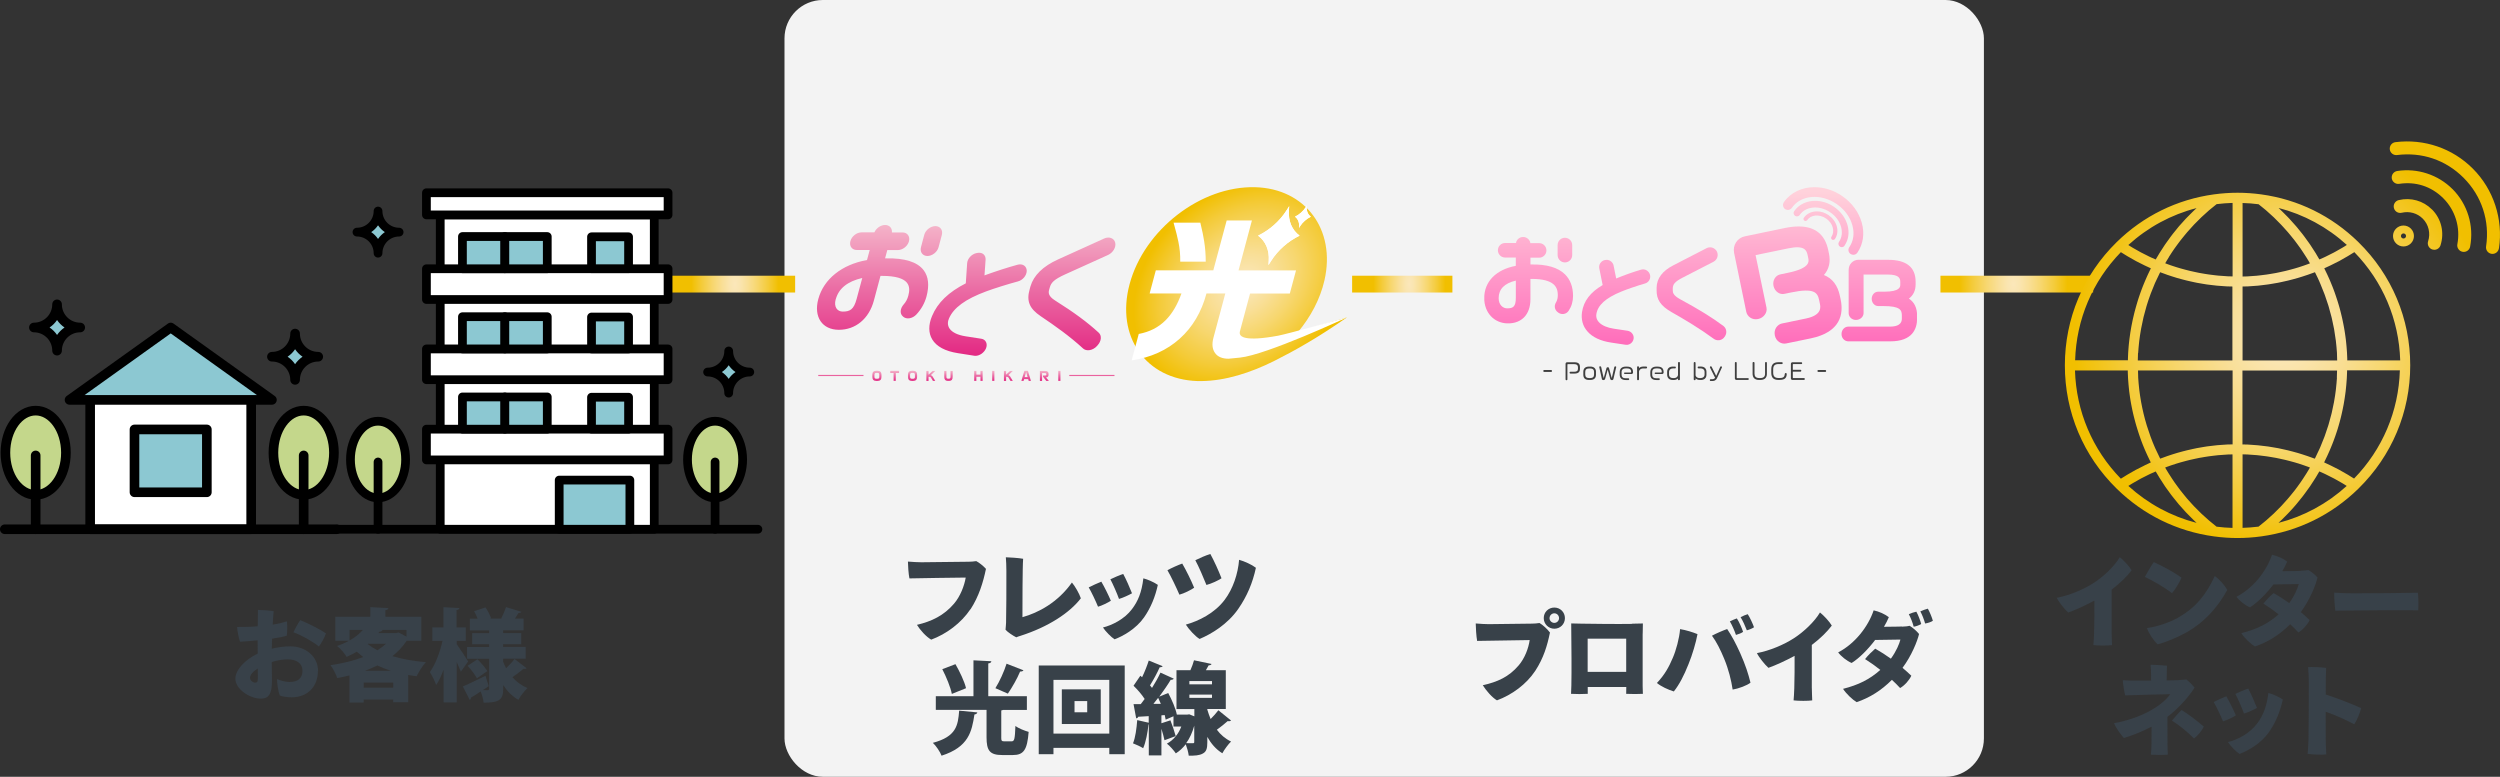 <?xml version="1.0" encoding="UTF-8"?><svg id="_レイヤー_1" xmlns="http://www.w3.org/2000/svg" xmlns:xlink="http://www.w3.org/1999/xlink" viewBox="0 0 651.92 202.56"><rect x="0" y="0" width="651.92" height="202.56" fill="#333333" stroke="none"/><defs><style>.cls-1,.cls-2,.cls-3,.cls-4{stroke-width:2.51px;}.cls-1,.cls-2,.cls-3,.cls-4,.cls-5,.cls-6,.cls-7,.cls-8{stroke:#000;stroke-linecap:round;stroke-linejoin:round;}.cls-1,.cls-5{fill:#8cc8d2;}.cls-2,.cls-6,.cls-9{fill:#fff;}.cls-3,.cls-7{fill:#c4d78b;}.cls-10{clip-path:url(#clippath);}.cls-11,.cls-12,.cls-13,.cls-14,.cls-15,.cls-16,.cls-17,.cls-18,.cls-19,.cls-20,.cls-21,.cls-22,.cls-23,.cls-24,.cls-25,.cls-26,.cls-27,.cls-28,.cls-29,.cls-30,.cls-31,.cls-32,.cls-33,.cls-34,.cls-35,.cls-36,.cls-37,.cls-38,.cls-39,.cls-40,.cls-9{stroke-width:0px;}.cls-11,.cls-41,.cls-42,.cls-4,.cls-8{fill:none;}.cls-12{fill:url(#_名称未設定グラデーション_16);}.cls-13{fill:url(#_名称未設定グラデーション_10);}.cls-14{fill:url(#_名称未設定グラデーション_28);}.cls-15{fill:url(#_名称未設定グラデーション_26);}.cls-16{fill:url(#_名称未設定グラデーション_25);}.cls-17{fill:url(#_名称未設定グラデーション_27);}.cls-18{fill:url(#_名称未設定グラデーション_21);}.cls-19{fill:url(#_名称未設定グラデーション_22);}.cls-20{fill:url(#_名称未設定グラデーション_24);}.cls-21{fill:url(#_名称未設定グラデーション_20);}.cls-22{fill:url(#_名称未設定グラデーション_23);}.cls-23{fill:url(#_名称未設定グラデーション_13);}.cls-24{fill:url(#_名称未設定グラデーション_11);}.cls-25{fill:url(#_名称未設定グラデーション_14);}.cls-26{fill:url(#_名称未設定グラデーション_12);}.cls-27{fill:url(#_名称未設定グラデーション_15);}.cls-28{fill:url(#_名称未設定グラデーション_17);}.cls-41{stroke:url(#_名称未設定グラデーション_18);}.cls-41,.cls-42{stroke-miterlimit:10;stroke-width:.33px;}.cls-42{stroke:url(#_名称未設定グラデーション_19);}.cls-43{clip-path:url(#clippath-1);}.cls-44{clip-path:url(#clippath-4);}.cls-45{clip-path:url(#clippath-3);}.cls-46{clip-path:url(#clippath-2);}.cls-47{clip-path:url(#clippath-7);}.cls-48{clip-path:url(#clippath-8);}.cls-49{clip-path:url(#clippath-6);}.cls-50{clip-path:url(#clippath-5);}.cls-29{fill:url(#_名称未設定グラデーション);}.cls-30{fill:url(#_名称未設定グラデーション_6);}.cls-31{fill:url(#_名称未設定グラデーション_7);}.cls-32{fill:url(#_名称未設定グラデーション_8);}.cls-33{fill:url(#_名称未設定グラデーション_2);}.cls-34{fill:url(#_名称未設定グラデーション_9);}.cls-35{fill:url(#_名称未設定グラデーション_5);}.cls-36{fill:url(#_名称未設定グラデーション_4);}.cls-37{fill:url(#_名称未設定グラデーション_3);}.cls-5,.cls-6,.cls-7,.cls-8{stroke-width:2.28px;}.cls-38{fill:#f3f3f3;}.cls-39{fill:#384149;}.cls-40{fill:#3f3f3f;}</style><radialGradient id="_名称未設定グラデーション" cx="-395.04" cy="130.37" fx="-395.04" fy="130.37" r="22.34" gradientTransform="translate(393.13 204.46) scale(.51 -1)" gradientUnits="userSpaceOnUse"><stop offset="0" stop-color="#fbe7ba"/><stop offset=".11" stop-color="#fae5b1"/><stop offset=".28" stop-color="#f9df98"/><stop offset=".5" stop-color="#f7d770"/><stop offset=".76" stop-color="#f4cb3a"/><stop offset="1" stop-color="#f1bf00"/></radialGradient><radialGradient id="_名称未設定グラデーション_2" cx="544.65" cy="130.37" fx="544.65" fy="130.37" r="22.34" gradientTransform="translate(181.91 204.46) scale(.63 -1)" gradientUnits="userSpaceOnUse"><stop offset="0" stop-color="#fbe7ba"/><stop offset=".11" stop-color="#fae5b1"/><stop offset=".28" stop-color="#f9df98"/><stop offset=".5" stop-color="#f7d770"/><stop offset=".76" stop-color="#f4cb3a"/><stop offset="1" stop-color="#f1bf00"/></radialGradient><radialGradient id="_名称未設定グラデーション_3" cx="595.18" cy="115.87" fx="595.18" fy="115.87" r="54.28" gradientTransform="translate(0 204.46) scale(1 -1)" gradientUnits="userSpaceOnUse"><stop offset="0" stop-color="#fbe7ba"/><stop offset=".11" stop-color="#fae5b1"/><stop offset=".28" stop-color="#f9df98"/><stop offset=".5" stop-color="#f7d770"/><stop offset=".76" stop-color="#f4cb3a"/><stop offset="1" stop-color="#f1bf00"/></radialGradient><radialGradient id="_名称未設定グラデーション_4" cx="359.83" cy="130.37" fx="359.83" fy="130.37" r="22.34" gradientTransform="translate(216.39 204.46) scale(.42 -1)" gradientUnits="userSpaceOnUse"><stop offset="0" stop-color="#fbe7ba"/><stop offset=".11" stop-color="#fae5b1"/><stop offset=".28" stop-color="#f9df98"/><stop offset=".5" stop-color="#f7d770"/><stop offset=".76" stop-color="#f4cb3a"/><stop offset="1" stop-color="#f1bf00"/></radialGradient><radialGradient id="_名称未設定グラデーション_5" cx="1293.9" cy="130.37" fx="1293.9" fy="130.37" r="27.46" gradientTransform="translate(-1004.78 204.46) scale(1 -1) skewX(15)" gradientUnits="userSpaceOnUse"><stop offset="0" stop-color="#fbe7ba"/><stop offset=".11" stop-color="#fae5b1"/><stop offset=".28" stop-color="#f9df98"/><stop offset=".5" stop-color="#f7d770"/><stop offset=".76" stop-color="#f4cb3a"/><stop offset="1" stop-color="#f1bf00"/></radialGradient><linearGradient id="_名称未設定グラデーション_6" x1="1222.54" y1="111.67" x2="1222.54" y2="145.79" gradientTransform="translate(-1004.78 204.46) scale(1 -1) skewX(15)" gradientUnits="userSpaceOnUse"><stop offset="0" stop-color="#d674a2"/><stop offset="0" stop-color="#e32983"/><stop offset=".52" stop-color="#eb6ea5"/><stop offset=".99" stop-color="#f4b2c8"/></linearGradient><linearGradient id="_名称未設定グラデーション_7" x1="228.67" y1="105.12" x2="228.67" y2="107.77" gradientTransform="translate(0 204.46) scale(1 -1)" gradientUnits="userSpaceOnUse"><stop offset="0" stop-color="#d674a2"/><stop offset="0" stop-color="#e32983"/><stop offset=".52" stop-color="#eb6ea5"/><stop offset=".99" stop-color="#f4b2c8"/></linearGradient><linearGradient id="_名称未設定グラデーション_8" x1="233.31" y1="105.12" x2="233.31" y2="107.77" gradientTransform="translate(0 204.46) scale(1 -1)" gradientUnits="userSpaceOnUse"><stop offset="0" stop-color="#d674a2"/><stop offset="0" stop-color="#e32983"/><stop offset=".52" stop-color="#eb6ea5"/><stop offset=".99" stop-color="#f4b2c8"/></linearGradient><linearGradient id="_名称未設定グラデーション_9" x1="237.96" y1="105.12" x2="237.96" y2="107.77" gradientTransform="translate(0 204.46) scale(1 -1)" gradientUnits="userSpaceOnUse"><stop offset="0" stop-color="#d674a2"/><stop offset="0" stop-color="#e32983"/><stop offset=".52" stop-color="#eb6ea5"/><stop offset=".99" stop-color="#f4b2c8"/></linearGradient><linearGradient id="_名称未設定グラデーション_10" x1="242.73" y1="105.12" x2="242.73" y2="107.77" gradientTransform="translate(0 204.46) scale(1 -1)" gradientUnits="userSpaceOnUse"><stop offset="0" stop-color="#d674a2"/><stop offset="0" stop-color="#e32983"/><stop offset=".52" stop-color="#eb6ea5"/><stop offset=".99" stop-color="#f4b2c8"/></linearGradient><linearGradient id="_名称未設定グラデーション_11" x1="247.33" y1="105.12" x2="247.33" y2="107.77" gradientTransform="translate(0 204.46) scale(1 -1)" gradientUnits="userSpaceOnUse"><stop offset="0" stop-color="#d674a2"/><stop offset="0" stop-color="#e32983"/><stop offset=".52" stop-color="#eb6ea5"/><stop offset=".99" stop-color="#f4b2c8"/></linearGradient><linearGradient id="_名称未設定グラデーション_12" x1="255.15" y1="105.12" x2="255.15" y2="107.77" gradientTransform="translate(0 204.46) scale(1 -1)" gradientUnits="userSpaceOnUse"><stop offset="0" stop-color="#d674a2"/><stop offset="0" stop-color="#e32983"/><stop offset=".52" stop-color="#eb6ea5"/><stop offset=".99" stop-color="#f4b2c8"/></linearGradient><linearGradient id="_名称未設定グラデーション_13" x1="259.02" y1="105.12" x2="259.02" y2="107.77" gradientTransform="translate(0 204.46) scale(1 -1)" gradientUnits="userSpaceOnUse"><stop offset="0" stop-color="#d674a2"/><stop offset="0" stop-color="#e32983"/><stop offset=".52" stop-color="#eb6ea5"/><stop offset=".99" stop-color="#f4b2c8"/></linearGradient><linearGradient id="_名称未設定グラデーション_14" x1="262.96" y1="105.12" x2="262.96" y2="107.77" gradientTransform="translate(0 204.46) scale(1 -1)" gradientUnits="userSpaceOnUse"><stop offset="0" stop-color="#d674a2"/><stop offset="0" stop-color="#e32983"/><stop offset=".52" stop-color="#eb6ea5"/><stop offset=".99" stop-color="#f4b2c8"/></linearGradient><linearGradient id="_名称未設定グラデーション_15" x1="267.59" y1="105.12" x2="267.59" y2="107.77" gradientTransform="translate(0 204.46) scale(1 -1)" gradientUnits="userSpaceOnUse"><stop offset="0" stop-color="#d674a2"/><stop offset="0" stop-color="#e32983"/><stop offset=".52" stop-color="#eb6ea5"/><stop offset=".99" stop-color="#f4b2c8"/></linearGradient><linearGradient id="_名称未設定グラデーション_16" x1="272.35" y1="105.12" x2="272.35" y2="107.77" gradientTransform="translate(0 204.46) scale(1 -1)" gradientUnits="userSpaceOnUse"><stop offset="0" stop-color="#d674a2"/><stop offset="0" stop-color="#e32983"/><stop offset=".52" stop-color="#eb6ea5"/><stop offset=".99" stop-color="#f4b2c8"/></linearGradient><linearGradient id="_名称未設定グラデーション_17" x1="276.24" y1="105.12" x2="276.24" y2="107.77" gradientTransform="translate(0 204.46) scale(1 -1)" gradientUnits="userSpaceOnUse"><stop offset="0" stop-color="#d674a2"/><stop offset="0" stop-color="#e32983"/><stop offset=".52" stop-color="#eb6ea5"/><stop offset=".99" stop-color="#f4b2c8"/></linearGradient><linearGradient id="_名称未設定グラデーション_18" x1="219.27" y1="106.4" x2="219.27" y2="106.73" gradientTransform="translate(0 204.46) scale(1 -1)" gradientUnits="userSpaceOnUse"><stop offset="0" stop-color="#d674a2"/><stop offset="0" stop-color="#e32983"/><stop offset=".52" stop-color="#eb6ea5"/><stop offset=".99" stop-color="#f4b2c8"/></linearGradient><linearGradient id="_名称未設定グラデーション_19" x1="284.73" y1="106.4" x2="284.73" y2="106.73" gradientTransform="translate(0 204.46) scale(1 -1)" gradientUnits="userSpaceOnUse"><stop offset="0" stop-color="#d674a2"/><stop offset="0" stop-color="#e32983"/><stop offset=".52" stop-color="#eb6ea5"/><stop offset=".99" stop-color="#f4b2c8"/></linearGradient><clipPath id="clippath"><path class="cls-11" d="m465.42,59.46l-10.4,2.16c-2,.41-3.23,2.32-2.82,4.34l3.17,15.34c.24,1.19,1.48,2.23,3.09,1.89,1.46-.31,2.46-1.67,2.18-2.99l-2.84-13.68,8.59-1.77c4.08-.85,4.71.46,4.98,1.76l.18.87c.15.76.53,2.54-5.17,3.72l-2.14.45c-1.27.26-2.07,1.6-1.77,3,.3,1.41,1.57,2.35,2.82,2.08l1.72-.36c6.19-1.28,6.97.05,7.38,2.07l.18.87c.17.81.62,2.96-3.62,3.84l-6.28,1.3c-1.16.24-2.19,1.5-1.85,3.12.33,1.6,1.78,2.34,2.94,2.09l6.4-1.32c7.87-1.63,8.6-6.4,7.83-10.11l-.19-.91c-.58-2.81-1.96-4.62-4.18-5.51,1.32-1.5,1.77-3.36,1.32-5.56l-.19-.91c-.85-4.12-3.44-6.19-7.73-6.19-1.1,0-2.31.14-3.63.41"/></clipPath><linearGradient id="_名称未設定グラデーション_20" x1="-1478.02" y1="3359.5" x2="-1477.54" y2="3359.5" gradientTransform="translate(-308607.92 -135885.32) rotate(-90) scale(92)" gradientUnits="userSpaceOnUse"><stop offset="0" stop-color="#ff64b8"/><stop offset="0" stop-color="#ff64b8"/><stop offset=".64" stop-color="#ffa9ce"/><stop offset=".99" stop-color="#ffd2db"/><stop offset="1" stop-color="#ffd2db"/></linearGradient><clipPath id="clippath-1"><path class="cls-11" d="m484.69,67.73c-1.48,0-2.62,1.17-2.62,2.64v11.28c0,.87.72,1.78,1.91,1.78,1.08,0,1.98-.82,1.98-1.78v-10.06h6.31c3,0,3.26,1.01,3.26,1.96v.64c0,.56,0,1.87-4.18,1.87h-1.58c-.94,0-1.69.83-1.69,1.86s.76,1.89,1.69,1.89h1.27c4.56,0,4.9,1.05,4.9,2.54v.64c0,.59,0,2.18-3.11,2.18h-10.86c-.85,0-1.76.73-1.76,1.93s.91,1.91,1.76,1.91h10.96c5.78,0,6.99-3.26,6.99-5.99v-.67c0-2.07-.71-3.54-2.14-4.49,1.16-.86,1.75-2.12,1.75-3.72v-.67c0-3.8-2.41-5.72-7.16-5.72h-7.65l-.04-.03Z"/></clipPath><linearGradient id="_名称未設定グラデーション_21" x1="-1478.02" y1="3359.23" x2="-1477.54" y2="3359.23" gradientTransform="translate(-308559 -135885.32) rotate(-90) scale(92)" gradientUnits="userSpaceOnUse"><stop offset="0" stop-color="#ff64b8"/><stop offset="0" stop-color="#ff64b8"/><stop offset=".64" stop-color="#ffa9ce"/><stop offset=".99" stop-color="#ffd2db"/><stop offset="1" stop-color="#ffd2db"/></linearGradient><clipPath id="clippath-2"><path class="cls-11" d="m465.17,52.75c-.4.58-.24,1.37.33,1.77s1.37.24,1.77-.33c2.31-3.38,7.55-3.81,11.68-.98,2.04,1.4,3.49,3.36,4.09,5.53.58,2.09.3,4.12-.8,5.71-.4.58-.26,1.37.33,1.77.22.15.47.22.72.22.41,0,.81-.19,1.05-.55,1.53-2.23,1.94-5.02,1.14-7.84-.77-2.75-2.58-5.21-5.11-6.94-2.26-1.55-4.8-2.3-7.21-2.3-3.23,0-6.22,1.35-8.01,3.94"/></clipPath><linearGradient id="_名称未設定グラデーション_22" x1="-1478.02" y1="3359.4" x2="-1477.54" y2="3359.4" gradientTransform="translate(-308588.99 -135885.32) rotate(-90) scale(92)" gradientUnits="userSpaceOnUse"><stop offset="0" stop-color="#ff64b8"/><stop offset="0" stop-color="#ff64b8"/><stop offset=".64" stop-color="#ffa9ce"/><stop offset=".99" stop-color="#ffd2db"/><stop offset="1" stop-color="#ffd2db"/></linearGradient><clipPath id="clippath-3"><path class="cls-11" d="m467.86,55.06c-.27.4-.17.94.23,1.22.4.27.94.17,1.22-.23,1.58-2.31,5.16-2.61,7.98-.67,1.39.95,2.39,2.3,2.8,3.79.4,1.42.21,2.82-.54,3.91-.27.4-.17.94.23,1.22.15.1.32.15.49.15.28,0,.55-.13.72-.39,1.04-1.53,1.32-3.43.78-5.36-.53-1.87-1.77-3.57-3.49-4.75-1.55-1.07-3.29-1.58-4.94-1.58-2.21,0-4.26.92-5.48,2.7"/></clipPath><linearGradient id="_名称未設定グラデーション_23" x1="-1478.02" y1="3359.4" x2="-1477.54" y2="3359.4" gradientTransform="translate(-308590.13 -135885.32) rotate(-90) scale(92)" gradientUnits="userSpaceOnUse"><stop offset="0" stop-color="#ff64b8"/><stop offset="0" stop-color="#ff64b8"/><stop offset=".64" stop-color="#ffa9ce"/><stop offset=".99" stop-color="#ffd2db"/><stop offset="1" stop-color="#ffd2db"/></linearGradient><clipPath id="clippath-4"><path class="cls-11" d="m473.29,55.15c-1.23.12-2.27.71-2.91,1.64-.17.24-.1.58.14.74.24.17.58.1.74-.14.46-.67,1.22-1.09,2.13-1.18.95-.09,1.94.18,2.8.77.86.59,1.48,1.41,1.73,2.34.24.89.13,1.73-.33,2.41-.17.24-.1.58.14.74.09.06.19.09.31.09.17,0,.33-.08.45-.23.64-.94.82-2.12.49-3.31-.32-1.16-1.09-2.19-2.16-2.93-.92-.64-1.99-.98-3.04-.98-.15,0-.31,0-.46.03"/></clipPath><linearGradient id="_名称未設定グラデーション_24" x1="-1478.02" y1="3359.4" x2="-1477.54" y2="3359.4" gradientTransform="translate(-308590.47 -135885.32) rotate(-90) scale(92)" gradientUnits="userSpaceOnUse"><stop offset="0" stop-color="#ff64b8"/><stop offset="0" stop-color="#ff64b8"/><stop offset=".64" stop-color="#ffa9ce"/><stop offset=".99" stop-color="#ffd2db"/><stop offset="1" stop-color="#ffd2db"/></linearGradient><clipPath id="clippath-5"><path class="cls-11" d="m390.8,77.75c0-2.34,1.5-3.88,4.48-4.58v4.49c0,2.34-.73,2.75-2.26,2.75-1.1,0-2.22-.91-2.22-2.66m4.5-14.39h-2.8c-1.05,0-1.9.85-1.9,1.9s.85,1.9,1.9,1.9h2.77v2.16c-5.16.98-8.23,4.11-8.23,8.41,0,3.82,2.61,6.6,6.21,6.6s5.84-2.36,5.84-6.3v-5.3h.32c6.05,0,6.82,2.27,6.82,4.26,0,.73-.17,1.36-.49,1.9-.54.87-.32,1.96.49,2.53l.15.12c.41.3.94.41,1.44.32.5-.09.92-.37,1.21-.78.77-1.13,1.17-2.45,1.17-3.91,0-2.37-.72-4.27-2.12-5.65-1.82-1.78-4.8-2.64-8.83-2.55h-.15v-1.77h2.26c1.05,0,1.9-.85,1.9-1.9s-.85-1.9-1.9-1.9h-2.28c-.14-.91-.94-1.6-1.9-1.6s-1.73.69-1.87,1.6"/></clipPath><linearGradient id="_名称未設定グラデーション_25" x1="-1478.02" y1="3360.27" x2="-1477.54" y2="3360.27" gradientTransform="translate(-308746.49 -135885.32) rotate(-90) scale(92)" gradientUnits="userSpaceOnUse"><stop offset="0" stop-color="#ff64b8"/><stop offset="0" stop-color="#ff64b8"/><stop offset=".64" stop-color="#ffa9ce"/><stop offset=".99" stop-color="#ffd2db"/><stop offset="1" stop-color="#ffd2db"/></linearGradient><clipPath id="clippath-6"><path class="cls-11" d="m406.18,63.9v2.63c0,1.05.85,1.9,1.9,1.9s1.9-.85,1.9-1.9v-2.63c0-1.05-.85-1.9-1.9-1.9s-1.9.85-1.9,1.9"/></clipPath><linearGradient id="_名称未設定グラデーション_26" x1="-1478.02" y1="3360.16" x2="-1477.54" y2="3360.16" gradientTransform="translate(-308727.09 -135885.32) rotate(-90) scale(92)" gradientUnits="userSpaceOnUse"><stop offset="0" stop-color="#ff64b8"/><stop offset="0" stop-color="#ff64b8"/><stop offset=".64" stop-color="#ffa9ce"/><stop offset=".99" stop-color="#ffd2db"/><stop offset="1" stop-color="#ffd2db"/></linearGradient><clipPath id="clippath-7"><path class="cls-11" d="m418.59,67.79l-.13.03c-.98.22-1.62,1.19-1.41,2.18l.87,4.33c-3.23,1.91-4.94,4.16-5.38,7.05-.28,1.91.19,3.65,1.39,5.02,1.32,1.53,3.44,2.53,6.29,2.95l3.66.55c.09.01.18.03.27.03.91,0,1.69-.68,1.84-1.58.08-.49-.05-.98-.35-1.37-.3-.4-.73-.65-1.22-.73l-3.56-.53c-1.73-.26-3.05-.82-3.84-1.63-.77-.78-.83-1.6-.74-2.16.35-2.34,2.4-4.2,6.47-5.88,1.5-.62,4.3-1.58,6.24-2.13.96-.28,1.53-1.27,1.28-2.26-.13-.49-.45-.91-.89-1.17s-.95-.31-1.44-.17c-2.16.64-4.34,1.41-6.49,2.3l-.67-3.36c-.1-.49-.39-.91-.81-1.19-.31-.21-.65-.31-1.01-.31-.13,0-.27.01-.4.04"/></clipPath><linearGradient id="_名称未設定グラデーション_27" x1="-1478.02" y1="3360.01" x2="-1477.54" y2="3360.01" gradientTransform="translate(-308699.8 -135885.32) rotate(-90) scale(92)" gradientUnits="userSpaceOnUse"><stop offset="0" stop-color="#ff64b8"/><stop offset="0" stop-color="#ff64b8"/><stop offset=".64" stop-color="#ffa9ce"/><stop offset=".99" stop-color="#ffd2db"/><stop offset="1" stop-color="#ffd2db"/></linearGradient><clipPath id="clippath-8"><path class="cls-11" d="m445.03,64.71l-8.69,4.48c-2.84,1.46-4.3,3.41-4.35,5.79v.6c-.06,2.54,1.04,4.18,3.95,5.84,3.52,2,7.29,4.24,10.95,6.93.33.24.76.39,1.17.39.13,0,.24,0,.37-.04.54-.1,1.03-.44,1.31-.9l.12-.19c.55-.87.33-2.04-.49-2.64-2.98-2.21-6.46-4.36-11.28-6.96-1.76-.98-1.9-1.71-1.89-2.34v-.46c.04-1.01.41-1.69,2.54-2.79l8.1-4.17c.96-.5,1.35-1.68.87-2.66-.24-.47-.65-.83-1.17-1-.21-.06-.41-.1-.62-.1-.31,0-.62.08-.91.22"/></clipPath><linearGradient id="_名称未設定グラデーション_28" x1="-1478.02" y1="3359.79" x2="-1477.54" y2="3359.79" gradientTransform="translate(-308659.44 -135885.32) rotate(-90) scale(92)" gradientUnits="userSpaceOnUse"><stop offset="0" stop-color="#ff64b8"/><stop offset="0" stop-color="#ff64b8"/><stop offset=".64" stop-color="#ffa9ce"/><stop offset=".99" stop-color="#ffd2db"/><stop offset="1" stop-color="#ffd2db"/></linearGradient></defs><rect class="cls-38" x="204.57" width="312.77" height="202.56" rx="10" ry="10"/><rect class="cls-29" x="175.15" y="71.9" width="32.2" height="4.38"/><rect class="cls-33" x="506.01" y="71.9" width="39.81" height="4.38"/><path class="cls-39" d="m82.9,175c0,3.84-2.51,6.84-6.86,6.84-1.02,0-2.33-.18-3.04-.45-.47-.96-.78-3.39-.76-4.31.88.39,2.21.76,3.18.76,2.33,0,3.45-.96,3.45-2.98,0-1.88-1.57-2.92-3.82-2.92-1.33,0-2.82.25-4.19.71,0,1.82.06,3.78.06,4.88,0,3.68-1.02,4.65-2.92,4.65-2.86,0-6.62-2.45-6.62-5.21,0-2.29,2.51-4.94,5.82-6.53-.02-1.35-.02-2.65-.02-3.47-1.67.18-3.55.33-4.59.37-.39-1.1-.73-3.04-.76-3.84,1.57.02,3.53-.02,5.37-.18.02-1.78.08-3.51.06-4.27,1.02,0,3.18.16,4.1.33-.1.96-.18,2.18-.25,3.51,1.65-.25,2.76-.57,3.7-.86.16,1.02.1,2.74-.02,3.74-.78.24-2.21.55-3.84.78-.02.88-.06,1.74-.08,2.61,1.59-.39,3.23-.61,4.86-.61,3.82,0,7.21,2.51,7.21,6.47l-.02-.02Zm-15.66,1.86c0-.49,0-1.43-.02-2.55-1.23.78-2.02,1.65-2.02,2.45,0,.69.78,1.25,1.31,1.25s.73-.18.73-1.16Zm17.76-11.7c-.39,1.2-1.35,2.82-1.86,3.43-1.27-1.12-4.7-3.08-6.62-3.7.45-1,1.31-2.55,1.78-3.18,2.12.86,5.29,2.45,6.7,3.47v-.02Z"/><path class="cls-39" d="m109.88,167.1h-3.84c-1,1.51-2.25,2.84-3.72,4,2.59.78,5.53,1.31,8.74,1.57-.84.88-1.9,2.61-2.43,3.68-.73-.1-1.47-.22-2.18-.33v7.1h-3.92v-.71h-7.7v.78h-3.7v-7.06c-1.04.25-2.12.49-3.18.69-.33-.96-1.12-2.53-1.78-3.37,3-.41,5.96-1.12,8.55-2.12-.57-.45-1.12-.88-1.67-1.39-.8.47-1.71.92-2.67,1.35-.49-.88-1.67-2.25-2.49-2.84,1.18-.39,2.2-.86,3.1-1.35h-3.55v-6.27h9.13v-2.51l4.7.25c-.02.29-.24.47-.78.55v1.71h9.37v6.27h.02Zm-18.72-2.84v2.76c1.49-.84,2.61-1.78,3.47-2.76h-3.47Zm3.68,15.07h7.7v-1.33h-7.7v1.33Zm7.08-4.41c-1.23-.39-2.41-.86-3.53-1.39-1.02.53-2.1.96-3.21,1.39h6.74Zm-5.92-7.06l-.1.08c.73.61,1.57,1.12,2.51,1.63.84-.53,1.59-1.1,2.27-1.71h-4.68Zm10-1.86v-1.74h-6.27c-.08.29-.33.45-.76.45l-.29.37h4.65l.61-.16,2.06,1.1.02-.02Z"/><path class="cls-39" d="m119.1,167.12v.86c.71.96,2.57,3.84,2.98,4.49l-1.9,2.69c-.25-.69-.65-1.57-1.08-2.51v10.51h-3.43v-8.55c-.57,1.57-1.2,2.96-1.94,4.02-.31-1.02-1.1-2.49-1.63-3.37,1.43-1.98,2.67-5.27,3.29-8.15h-2.65v-3.51h2.9v-5.27l4.17.24c-.02.25-.24.41-.76.53v4.51h2.41v3.51h-2.41l.04.02Zm12.09,5.41c.24.61.49,1.18.78,1.72.8-.76,1.65-1.67,2.2-2.41l3.14,2.41c-.1.14-.29.18-.53.18-.1,0-.22,0-.31-.02-.69.63-1.88,1.51-2.86,2.18,1.08,1.2,2.37,2.2,3.94,2.82-.76.71-1.86,2.12-2.37,3.08-1.63-.92-2.92-2.25-3.96-3.84v.92c0,2.8-.86,3.67-5.1,3.67-.08-.84-.41-2.04-.78-2.92-.94.63-1.82,1.18-2.53,1.59.02.25-.1.47-.31.61l-1.8-3.51c1.47-.61,3.7-1.72,5.9-2.78l.84,2.69c-.49.37-1.02.71-1.55,1.04.55.02,1.04.02,1.25.02.31,0,.41-.14.41-.41v-7.8h-5.76v-3.06h5.76v-.71h-4.43v-2.9h4.43v-.71h-5.02v-3.06h2.02c-.24-.65-.57-1.35-.92-1.94l2.98-1c.57.86,1.2,2.04,1.43,2.82l-.29.1h3.12l-.16-.06c.45-.86.96-2.06,1.23-2.94l4.02,1.23c-.1.22-.37.31-.76.31-.24.41-.57.96-.92,1.47h2.25v3.06h-5.33v.71h4.72v2.9h-4.72v.71h5.88v3.06h-5.88v.8-.02Zm-6.68-.61c.92.92,2.04,2.2,2.57,3.08l-2.72,1.88c-.45-.88-1.51-2.27-2.41-3.27l2.57-1.71v.02Z"/><path class="cls-39" d="m550.65,165.04c0,.88.08,2.41.1,3.18-1.08.16-3.49.16-4.86,0,.06-.76.14-1.8.18-3.14.08-2.82.1-5.49.08-8.47-2.35,1.27-4.88,2.43-6.82,3.12-.96-.84-2.49-2.76-3-3.84,3.35-.63,7-2.18,9.58-3.84,2.72-1.74,5.53-4.47,6.86-6.76,1.04.84,2.51,2.41,3.08,3.43-1.18,1.55-2.92,3.31-5.21,5.04v11.27l.02.02Z"/><path class="cls-39" d="m568.84,150.63c-.39,1.16-1.67,3.14-2.45,4.04-1.72-1.33-4.8-3.18-7.08-4.23.53-1.02,1.82-3.19,2.33-3.86,2.1.92,5.29,2.65,7.21,4.04l-.02.02Zm-.88,10.43c4.7-2.61,7.45-6.21,9.58-10.84,1.16.76,2.69,2.53,3.27,3.61-2.53,4.59-5.98,8.43-10.54,11.02-2.8,1.55-5.57,2.63-7.62,3.18-1.18-1.1-2.35-2.96-2.8-4.25,2.9-.41,5.74-1.41,8.11-2.7Z"/><path class="cls-39" d="m599.94,148.83c1.12-.06,1.43-.08,2.02-.18.86.49,1.78,1.27,2.37,1.94-.41,1.88-1.98,5.82-4.35,9.02.8.69,1.57,1.39,2.29,2.1-.55,1.16-1.71,2.49-2.92,3.21-.63-.69-1.35-1.41-2.14-2.14-2.76,2.74-5.76,4.65-9.19,5.8-1.08-.63-2.74-2.18-3.55-3.47,4-1.02,6.92-2.43,9.72-4.9-1.25-1-2.59-1.96-3.96-2.82.71-.92,1.88-2.1,2.65-2.72,1.39.76,2.74,1.65,4.08,2.59,1.43-1.96,2.21-3.9,2.49-4.96l-6.61.1c-1.9,2.49-4.16,4.74-6.12,5.98-1.23-.49-2.84-1.8-3.51-2.76,4.39-2.27,7.84-6.7,9.25-10.96,1.47.33,2.84.94,3.96,1.78-.33.8-.76,1.65-1.27,2.51,4.08-.02,4.82-.08,4.82-.08h0l-.04-.04Z"/><path class="cls-39" d="m613.19,154.73c5.88,0,13.74-.1,17.31-.16.16.96.18,3.53.1,4.59-4.19-.14-17.84.08-21.62.08-.16-1.1-.31-3.45-.29-4.7,1,.08,3.16.18,4.49.18l.02.02Z"/><path class="cls-39" d="m565.09,173.57s-.08,1-.1,3.86c1.41-.02,2.57-.02,2.96-.06.94-.06,1.72-.14,2.2-.18.76.57,1.59,1.47,2.12,2.12-1.39,2.25-4.17,5.43-7.08,7.62,0,2.69.02,5.12.02,7.13,0,.94.06,1.9.08,2.74-.96.08-3.31.08-4.41,0,.08-1,.14-1.59.16-2.74.02-1.31.02-2.84.02-4.57-2.65,1.39-5.14,2.33-7.21,2.96-.92-.92-2.2-2.88-2.59-3.86,3.06-.53,6.78-1.74,9.51-3.29,2.84-1.63,4.23-3.02,5.17-4.27-1.88,0-9.58.22-11.76.31-.24-.94-.53-2.69-.63-3.96,1.08.06,1.8.1,2.74.1h4.65v-1.23c0-.92-.06-2.04-.14-2.9,1.12,0,3.27.14,4.27.25h0l.02-.04Zm9.6,15.92c-.49,1.04-1.67,2.45-2.57,3.08-1.51-1.59-4.02-3.59-5.74-4.66.65-.8,1.82-2.14,2.51-2.76,1.71,1.02,4.49,3.16,5.8,4.35h0Z"/><path class="cls-39" d="m583.04,186.55c-.69.45-2.41,1.31-3.35,1.55-.49-1.25-1.8-4-2.43-5.04.69-.37,2.55-1.2,3.29-1.49.78,1.31,1.9,3.57,2.49,4.98Zm12.25-4.16c-.65,3.02-1.8,5.92-3.59,8.49-2.14,3.06-5.59,4.94-7.7,5.72-.86-.53-2.41-2.12-3.02-3.08,2.29-.57,5.57-2.12,7.57-4.8,1.55-2.04,2.53-4.35,2.96-8.02,1.16.29,2.9,1.08,3.78,1.71v-.02Zm-6.74,2.21c-.71.41-2.45,1.23-3.39,1.47-.45-1.31-1.65-4.02-2.25-5.12.71-.37,2.59-1.16,3.35-1.39.73,1.33,1.74,3.63,2.29,5.04Z"/><path class="cls-39" d="m613.91,188.86c-1.96-1.04-4.86-2.37-7.45-3.27,0,3.31.02,6.35.02,7.55,0,.76.06,2.35.14,3.59-1.2.14-3.65.02-4.86-.14.08-.86.18-2.45.22-3.59.06-2.78.1-12.66.08-15.17,0-1.08-.06-2.65-.18-3.88,1.23-.06,3.59.06,4.7.22-.08,1.04-.1,3.8-.1,6.94,3.18,1.02,6.92,2.49,9.23,3.55-.29,1.23-1.1,3.21-1.8,4.19v.02Z"/><path class="cls-37" d="m589.66,50.69h0c-4.18-.57-8.18-.57-12.36,0h0c-9.61,1.32-18.37,5.62-25.33,12.44-8.72,8.54-13.52,19.96-13.52,32.15s4.8,23.61,13.52,32.15c6.96,6.82,15.72,11.12,25.33,12.44h0c2.09.29,4.17.43,6.18.43s4.09-.14,6.18-.43h0c9.61-1.32,18.37-5.62,25.33-12.44,8.72-8.54,13.52-19.96,13.52-32.15s-4.8-23.61-13.52-32.15c-6.96-6.82-15.71-11.12-25.33-12.44Zm24.24,74.13c-.35-.22-.7-.44-1.05-.65-.2-.12-.4-.25-.61-.38-.74-.44-1.49-.87-2.25-1.28-.12-.06-.24-.12-.36-.19-.65-.34-1.3-.67-1.97-.99-.25-.12-.5-.23-.75-.35-.28-.13-.56-.27-.85-.4.02-.04.04-.09.06-.13.12-.23.23-.47.34-.71.13-.27.26-.54.39-.81.11-.24.22-.49.33-.73.12-.27.24-.54.36-.81.11-.25.21-.5.31-.74.11-.27.22-.54.33-.81.1-.25.19-.5.29-.75.1-.27.21-.55.3-.82.09-.25.18-.51.27-.76.1-.28.19-.55.28-.83.08-.26.17-.51.25-.77.09-.28.17-.56.25-.84.08-.26.15-.52.22-.78.08-.28.15-.57.23-.85.07-.26.13-.52.2-.78.07-.29.14-.58.2-.87.06-.26.12-.52.17-.78.06-.29.12-.59.18-.88.05-.26.1-.51.15-.77.05-.3.1-.6.15-.9.04-.25.09-.51.12-.76.05-.31.09-.62.13-.92.03-.25.07-.5.1-.75.04-.32.07-.64.1-.96.03-.24.05-.48.07-.72.03-.34.05-.67.08-1.01.02-.23.04-.45.05-.68.02-.38.04-.75.05-1.13,0-.19.02-.37.02-.56v-.39h13.77c-.32,10.64-4.52,20.59-11.96,28.23h.05Zm-12.51-1.28c-.27.43-.54.85-.82,1.27-.22.33-.44.66-.66.98-.29.42-.59.83-.89,1.24-.23.31-.46.62-.7.93-.32.41-.65.82-.99,1.22-.24.29-.47.57-.71.85-.37.42-.74.84-1.12,1.25-.23.25-.44.5-.67.74-.47.49-.96.98-1.45,1.45-.15.15-.3.3-.45.45-.65.62-1.32,1.22-2.01,1.81-.16.14-.33.27-.49.4-.49.41-.98.81-1.48,1.2-1.41.18-2.78.27-4.16.32v-19.17c.41,0,.82.01,1.22.03.27.01.55.04.82.06.56.04,1.13.07,1.69.12.32.03.65.07.97.11.51.06,1.02.11,1.53.19.34.05.68.11,1.02.16.48.08.97.16,1.45.25.35.07.7.14,1.05.22.47.1.94.2,1.4.31.35.09.71.18,1.06.27.46.12.91.24,1.36.37.36.1.71.21,1.07.32.44.14.88.28,1.32.44.36.12.72.25,1.07.38l.54.21c-.12.2-.23.41-.35.61-.2.34-.41.68-.62,1.02h0Zm-23.38,13.8c-.5-.39-.99-.79-1.47-1.2-.17-.14-.34-.27-.5-.41-.69-.59-1.36-1.19-2.01-1.81-.15-.14-.29-.29-.43-.43-.5-.48-.99-.97-1.47-1.47-.23-.24-.44-.48-.66-.72-.38-.42-.77-.84-1.14-1.27-.24-.27-.46-.56-.69-.84-.34-.41-.68-.82-1-1.24-.23-.3-.46-.61-.68-.91-.31-.41-.61-.83-.91-1.25-.22-.32-.44-.64-.65-.97-.28-.42-.56-.85-.83-1.28-.21-.33-.41-.67-.62-1.01-.12-.2-.23-.41-.35-.61l.54-.21c.36-.13.71-.26,1.07-.38.44-.15.88-.3,1.32-.43.36-.11.71-.22,1.07-.32.45-.13.9-.25,1.36-.37.35-.09.71-.19,1.06-.27.46-.11.93-.21,1.4-.31.35-.07.7-.15,1.05-.22.48-.09.96-.17,1.44-.25.34-.06.68-.12,1.03-.16.51-.07,1.01-.13,1.52-.19.32-.04.65-.08.97-.11.56-.05,1.12-.09,1.69-.12.28-.02.55-.04.83-.06.41-.02.82-.02,1.22-.03v19.17c-1.37-.04-2.75-.13-4.16-.32h0Zm-18.72-16c-.65.31-1.3.64-1.94.98-.13.07-.27.13-.4.2-.76.41-1.5.83-2.24,1.28-.21.12-.41.25-.61.38-.35.22-.7.43-1.05.65-7.44-7.65-11.64-17.59-11.96-28.23h13.77v.39c0,.19.02.38.02.56.02.38.03.75.05,1.13.01.23.03.45.05.68.02.34.05.67.08,1.01.02.24.05.48.07.72.03.32.07.64.1.96.03.25.07.5.1.75.04.31.08.62.13.92.04.25.08.51.12.76.05.3.1.6.16.9.05.26.1.51.15.77.06.29.12.59.18.88.06.26.11.52.17.77.07.29.13.58.21.87.06.26.13.51.2.77.08.29.15.58.23.86.07.26.14.51.22.77.08.28.17.57.26.85.08.25.16.51.24.76.09.28.19.56.28.85.09.25.17.5.26.75.1.28.21.57.31.85.09.24.18.49.28.73.11.28.23.56.34.84.1.24.2.48.3.71.12.28.25.57.38.85.1.23.2.46.31.68.14.29.28.58.42.87.1.21.21.43.31.64.02.05.05.09.07.14-.29.13-.57.27-.85.4-.25.12-.5.23-.75.35h.03Zm-6.24-55.59c.35.23.71.44,1.06.66.2.12.4.25.6.37.74.44,1.49.87,2.25,1.28.12.07.25.13.37.19.64.34,1.3.67,1.95.98.25.12.5.24.76.35.28.13.56.27.84.39-.02.05-.05.09-.07.14-.11.21-.21.43-.31.64-.14.29-.29.58-.42.88-.1.22-.2.45-.3.67-.13.29-.26.58-.38.87-.1.23-.19.46-.29.69-.12.29-.24.58-.35.86-.09.24-.18.47-.27.71-.11.29-.22.58-.32.87-.09.24-.17.48-.25.72-.1.29-.2.58-.29.87-.08.24-.16.49-.23.73-.09.29-.18.58-.26.88-.07.25-.14.5-.21.74-.08.29-.16.59-.24.88-.06.25-.13.5-.19.75-.07.3-.14.59-.21.89-.06.25-.11.5-.17.75-.06.3-.12.6-.18.9-.05.25-.1.5-.15.75-.06.31-.11.61-.16.92-.04.25-.08.49-.12.74-.05.31-.09.63-.13.94-.03.25-.07.49-.1.74-.04.32-.07.64-.11.96-.02.24-.05.48-.07.72-.03.34-.05.67-.08,1.01-.02.23-.04.45-.05.68-.02.38-.04.75-.05,1.13,0,.19-.02.37-.02.56v.39h-13.77c.32-10.64,4.52-20.59,11.96-28.23l-.04.03Zm12.51,1.29c.27-.43.55-.86.83-1.28.22-.32.43-.65.66-.97.29-.42.6-.84.91-1.25.23-.31.45-.61.69-.91.32-.42.66-.83,1-1.24.23-.28.46-.57.7-.84.37-.43.75-.84,1.13-1.26.22-.24.44-.49.67-.74.46-.48.94-.96,1.42-1.42.16-.16.32-.32.48-.48.65-.62,1.32-1.22,2-1.81.19-.16.38-.31.57-.47.46-.39.93-.77,1.41-1.14,1.4-.18,2.78-.27,4.16-.32v19.17c-.41,0-.82,0-1.22-.03-.28,0-.55-.04-.83-.06-.56-.03-1.13-.07-1.69-.12-.33-.03-.65-.07-.97-.11-.51-.06-1.02-.11-1.52-.19-.34-.05-.69-.11-1.03-.16-.48-.08-.96-.16-1.44-.25-.35-.07-.7-.14-1.05-.22-.47-.1-.93-.2-1.4-.31-.36-.09-.71-.18-1.06-.27-.45-.12-.91-.24-1.36-.37-.36-.1-.71-.21-1.07-.32-.44-.14-.88-.28-1.32-.43-.36-.12-.72-.25-1.07-.38l-.54-.21c.12-.2.23-.41.35-.61.2-.34.41-.68.62-1.01h-.03Zm23.38-13.8c.48.37.94.76,1.41,1.14.19.16.39.31.57.47.68.59,1.35,1.19,2,1.81.16.15.32.32.48.48.48.47.96.94,1.42,1.43.23.24.45.49.67.73.38.42.76.83,1.13,1.26.24.28.47.56.7.84.34.41.67.82,1,1.24.23.3.46.61.68.91.31.41.61.83.91,1.25.22.32.44.64.65.97.28.42.56.85.83,1.28.21.33.41.67.62,1.01.12.2.23.41.35.61-.18.07-.36.14-.54.21-.36.13-.71.26-1.07.38-.44.15-.88.3-1.32.44-.35.11-.71.22-1.07.32-.45.13-.91.26-1.36.37-.35.09-.71.18-1.06.27-.47.11-.93.21-1.4.31-.35.07-.7.15-1.05.22-.48.09-.97.17-1.45.25-.34.06-.68.11-1.02.16-.51.07-1.02.13-1.53.19-.32.04-.64.08-.97.11-.56.05-1.13.09-1.69.12-.27.02-.55.04-.82.06-.41.02-.82.02-1.22.03v-19.17c1.37.04,2.75.13,4.16.32v-.02Zm15.96,20.38c.06.13.11.25.17.38.36.84.7,1.68,1.02,2.54.05.14.1.28.16.42.31.85.6,1.71.87,2.58.04.14.09.29.13.43.26.87.5,1.75.72,2.64.03.14.07.28.1.41.21.9.4,1.8.57,2.71.02.12.04.25.06.37.16.93.3,1.86.42,2.79.01.1.02.19.03.29.11.96.2,1.93.26,2.9v.17c.03.58.04,1.16.05,1.74h-24.67v-19.28c.46,0,.91,0,1.37-.03.29,0,.59-.04.88-.06.59-.04,1.19-.07,1.78-.13.35-.03.69-.08,1.03-.12.53-.06,1.07-.12,1.6-.2.37-.05.73-.12,1.1-.18.51-.08,1.01-.16,1.52-.26.38-.07.75-.16,1.12-.24.49-.1.98-.21,1.47-.33.38-.09.75-.19,1.13-.29.48-.13.96-.25,1.43-.39.38-.11.75-.23,1.13-.35.47-.15.94-.3,1.4-.46.38-.13.75-.27,1.12-.4.26-.1.53-.18.79-.28.02.04.04.08.07.13.42.83.82,1.66,1.19,2.51h-.02Zm4.5,24.89c-.06.97-.15,1.94-.26,2.9-.01.1-.02.19-.03.29-.11.94-.25,1.87-.42,2.79-.02.12-.04.25-.06.37-.17.91-.36,1.81-.57,2.71-.03.14-.06.28-.1.41-.22.89-.46,1.76-.72,2.64-.04.14-.09.29-.13.43-.27.87-.56,1.73-.87,2.58-.05.14-.1.28-.16.42-.32.85-.66,1.7-1.02,2.54-.06.13-.11.25-.17.38-.38.85-.77,1.68-1.19,2.51-.02.04-.04.08-.07.13-.26-.1-.52-.19-.79-.28-.37-.14-.75-.28-1.12-.4-.46-.16-.93-.31-1.4-.46-.38-.12-.75-.24-1.13-.35-.47-.14-.95-.27-1.43-.39-.38-.1-.75-.2-1.13-.29-.49-.12-.98-.22-1.47-.33-.37-.08-.75-.16-1.12-.24-.5-.1-1.01-.18-1.52-.26-.37-.06-.73-.13-1.1-.18-.53-.08-1.06-.13-1.6-.19-.35-.04-.69-.09-1.04-.12-.59-.06-1.18-.09-1.77-.13-.29-.02-.59-.05-.88-.06-.45-.02-.91-.02-1.37-.03v-19.28h24.67c-.01.58-.02,1.16-.05,1.74v.17l.02-.02Zm-29.48,17.46c-.59.04-1.18.07-1.77.13-.35.03-.7.08-1.05.12-.53.06-1.06.12-1.59.19-.37.05-.74.12-1.1.18-.5.08-1.01.16-1.51.26-.38.07-.75.16-1.13.24-.49.1-.98.21-1.46.33-.38.09-.76.19-1.14.29-.48.13-.95.25-1.42.39-.38.11-.76.23-1.14.35-.47.15-.93.3-1.4.46-.38.13-.75.27-1.12.41-.26.1-.52.18-.78.28-.02-.04-.04-.08-.06-.12-.42-.83-.82-1.67-1.2-2.52-.05-.12-.11-.24-.16-.36-.37-.84-.71-1.7-1.03-2.56-.05-.13-.1-.26-.14-.39-.31-.86-.61-1.73-.88-2.61-.04-.13-.08-.27-.12-.4-.26-.88-.51-1.77-.72-2.66-.03-.13-.06-.26-.09-.39-.21-.9-.41-1.81-.57-2.73-.02-.12-.04-.24-.06-.35-.16-.93-.31-1.87-.42-2.81-.01-.09-.02-.19-.03-.28-.11-.97-.2-1.94-.26-2.91v-.17c-.03-.58-.04-1.16-.05-1.74h24.67v19.28c-.46.01-.91.01-1.37.03-.3.01-.59.04-.89.06h0Zm-22.36-23.89c.06-.97.15-1.95.26-2.91.01-.09.02-.19.03-.28.11-.94.26-1.88.42-2.81.02-.12.04-.24.06-.35.17-.91.36-1.82.57-2.73.03-.13.06-.26.09-.39.22-.89.46-1.78.72-2.66.04-.13.08-.27.12-.4.27-.88.56-1.75.88-2.61.05-.13.1-.26.14-.39.32-.86.67-1.72,1.03-2.56.05-.12.11-.24.16-.36.38-.85.78-1.69,1.2-2.52.02-.04.04-.08.06-.12.26.1.52.19.78.28.37.14.75.28,1.12.41.46.16.93.31,1.4.46.38.12.75.24,1.13.35.47.14.95.27,1.43.39.38.1.76.2,1.13.29.48.12.97.22,1.46.33.38.08.75.16,1.13.24.5.1,1,.18,1.51.26.37.06.73.13,1.1.18.53.08,1.06.13,1.59.19.35.04.69.09,1.04.12.59.06,1.18.09,1.77.13.29.02.59.05.88.06.45.02.91.02,1.37.03v19.28h-24.67c.01-.58.02-1.16.05-1.74v-.17h.04Zm54.53,1.91v-.39c0-.19-.02-.38-.02-.56-.02-.38-.03-.75-.05-1.13-.01-.23-.03-.45-.05-.68-.02-.34-.05-.67-.08-1.01-.02-.24-.05-.48-.07-.72-.03-.32-.07-.64-.1-.96-.03-.25-.07-.5-.1-.75-.04-.31-.08-.62-.13-.92-.04-.25-.08-.51-.12-.76-.05-.3-.1-.6-.16-.91-.05-.26-.1-.51-.15-.77-.06-.3-.12-.59-.18-.89-.05-.26-.11-.51-.17-.77-.07-.29-.14-.59-.21-.88-.06-.25-.13-.51-.19-.76-.08-.29-.15-.58-.23-.87-.07-.25-.14-.51-.22-.76-.08-.29-.17-.58-.26-.86-.08-.25-.16-.5-.24-.74-.09-.29-.19-.58-.29-.87-.08-.24-.17-.49-.25-.73-.1-.29-.21-.58-.32-.87-.09-.23-.18-.47-.27-.7-.12-.29-.24-.59-.36-.88-.09-.23-.19-.45-.28-.68-.13-.3-.26-.6-.4-.9-.1-.21-.19-.43-.29-.64-.15-.31-.3-.62-.45-.93-.09-.19-.19-.39-.28-.58-.03-.05-.05-.1-.08-.15.29-.13.57-.27.86-.4.24-.11.49-.22.73-.34.67-.32,1.34-.66,2-1,.11-.06.23-.11.34-.17.76-.41,1.52-.84,2.26-1.29.2-.12.4-.25.6-.37.35-.22.71-.43,1.06-.65,7.44,7.65,11.64,17.59,11.96,28.23h-13.81Zm-.13-30.11c-.19.12-.38.25-.57.37-.21.13-.42.26-.63.38-.58.35-1.17.68-1.76,1-.13.07-.25.14-.38.21-.72.38-1.45.75-2.19,1.1-.19.09-.39.18-.58.27-.34.16-.69.3-1.03.45-.22-.38-.45-.76-.67-1.14-.1-.16-.19-.33-.29-.5-.46-.75-.94-1.48-1.43-2.21-.11-.16-.22-.31-.33-.47-.4-.57-.81-1.14-1.23-1.7-.16-.21-.31-.41-.47-.62-.45-.58-.92-1.16-1.39-1.72-.09-.11-.18-.22-.28-.33-.56-.66-1.15-1.31-1.74-1.94-.16-.17-.32-.33-.48-.5-.46-.48-.94-.96-1.42-1.42-.18-.18-.37-.35-.55-.53-.12-.11-.24-.23-.36-.35,6.61,1.71,12.67,4.98,17.79,9.63v.02Zm-39.53-9.28c-.19.17-.37.35-.55.53-.48.47-.96.94-1.43,1.43-.16.16-.32.33-.48.49-.6.64-1.18,1.28-1.75,1.94-.09.11-.18.22-.27.33-.48.57-.94,1.14-1.39,1.72-.16.21-.32.41-.47.62-.42.55-.82,1.12-1.22,1.69-.11.16-.23.32-.34.48-.49.72-.96,1.45-1.42,2.2-.1.17-.2.34-.3.51-.22.37-.45.74-.67,1.12-.34-.15-.67-.29-1.01-.44-.2-.09-.41-.18-.61-.28-.73-.35-1.45-.71-2.16-1.09-.15-.08-.29-.16-.44-.24-.58-.31-1.15-.64-1.71-.97-.21-.13-.42-.25-.63-.38-.19-.12-.38-.25-.58-.37,5.12-4.65,11.17-7.92,17.79-9.63-.12.11-.24.23-.36.35h0Zm-17.43,72.12c.2-.12.39-.25.58-.37.2-.12.41-.25.61-.37.58-.35,1.17-.68,1.77-1.01.13-.07.25-.14.38-.21.72-.38,1.45-.75,2.19-1.1.19-.09.38-.17.57-.26.34-.16.69-.31,1.04-.46.22.38.44.75.67,1.12.1.17.2.35.31.52.46.74.93,1.48,1.42,2.2.11.16.23.32.34.48.4.57.8,1.13,1.22,1.68.16.21.32.42.48.62.45.58.91,1.15,1.38,1.71.09.11.18.23.28.34.56.66,1.15,1.31,1.74,1.94.16.17.32.34.49.5.46.48.93.95,1.41,1.42.19.18.37.36.56.54.12.11.24.23.36.34-6.61-1.71-12.67-4.98-17.79-9.63h0Zm39.53,9.28c.19-.18.37-.35.55-.53.48-.47.96-.94,1.42-1.43.16-.17.32-.33.48-.5.6-.63,1.18-1.28,1.74-1.94.1-.11.19-.23.28-.34.47-.56.93-1.13,1.38-1.71.16-.21.32-.42.48-.63.41-.55.82-1.11,1.21-1.67.11-.16.23-.33.35-.49.49-.72.96-1.45,1.42-2.19.11-.17.21-.35.31-.52.22-.37.45-.74.66-1.12.34.15.69.3,1.03.46.19.09.39.18.58.27.74.35,1.46.72,2.18,1.1.13.07.27.15.4.22.59.32,1.17.65,1.75.99.21.13.42.25.63.38.19.12.38.25.57.37-5.12,4.65-11.17,7.92-17.79,9.63.12-.11.24-.23.36-.35h.01Zm57.1-71.23c-.13.84-.85,1.44-1.67,1.44-.08,0-.17,0-.25-.02-.93-.14-1.56-1-1.42-1.93,1-6.65-1.14-13.17-5.86-17.89s-10.91-6.74-17.36-5.94c-.92.12-1.78-.54-1.89-1.47s.54-1.78,1.47-1.89c7.5-.93,14.86,1.58,20.18,6.9,5.41,5.41,7.96,13.18,6.82,20.79h-.02Zm-17.45-10.16c2.44,2.44,3.3,6.02,2.23,9.35-.23.72-.9,1.18-1.62,1.18-.17,0-.35-.03-.52-.08-.89-.29-1.38-1.24-1.1-2.13.68-2.11.14-4.38-1.4-5.92-1.43-1.43-3.48-2-5.48-1.53-.92.22-1.83-.35-2.04-1.26-.22-.91.35-1.82,1.26-2.04,3.15-.75,6.39.16,8.66,2.44h.01Zm5.33-5.33c3.93,3.93,5.66,9.55,4.62,15.03-.15.81-.87,1.38-1.66,1.38-.11,0-.21,0-.32-.03-.92-.18-1.52-1.06-1.35-1.98.83-4.37-.54-8.86-3.68-11.99s-7.23-4.4-11.49-3.75c-.92.14-1.79-.5-1.93-1.42-.14-.93.5-1.79,1.42-1.93,5.26-.8,10.65.96,14.4,4.71v-.02Zm-12.76,9.53c-1.5,0-2.73,1.22-2.73,2.73s1.22,2.73,2.73,2.73,2.73-1.22,2.73-2.73-1.22-2.73-2.73-2.73Zm0,3.39c-.37,0-.66-.3-.66-.66s.3-.67.66-.67.67.3.67.67-.3.66-.67.66Z"/><line class="cls-8" x1="87.78" y1="138.01" x2="197.64" y2="138.01"/><ellipse class="cls-7" cx="98.58" cy="119.84" rx="7.19" ry="10"/><line class="cls-8" x1="98.58" y1="138.01" x2="98.58" y2="120.47"/><ellipse class="cls-7" cx="186.47" cy="119.84" rx="7.19" ry="10"/><line class="cls-8" x1="186.47" y1="138.01" x2="186.47" y2="120.47"/><rect class="cls-6" x="114.8" y="56.04" width="55.81" height="81.97"/><rect class="cls-6" x="111.2" y="50.26" width="63.01" height="5.78"/><rect class="cls-6" x="111.2" y="111.91" width="63.01" height="8.02"/><rect class="cls-5" x="120.59" y="103.51" width="11.06" height="8.4"/><rect class="cls-5" x="131.65" y="103.51" width="11.06" height="8.4"/><rect class="cls-5" x="154.25" y="103.58" width="9.66" height="8.32"/><rect class="cls-6" x="111.2" y="90.99" width="63.01" height="8.02"/><rect class="cls-5" x="120.59" y="82.59" width="11.06" height="8.4"/><rect class="cls-5" x="131.65" y="82.59" width="11.06" height="8.4"/><rect class="cls-5" x="154.25" y="82.67" width="9.66" height="8.32"/><rect class="cls-6" x="111.2" y="70.08" width="63.01" height="8.02"/><rect class="cls-5" x="120.59" y="61.68" width="11.06" height="8.4"/><rect class="cls-5" x="131.65" y="61.68" width="11.06" height="8.4"/><rect class="cls-5" x="154.25" y="61.75" width="9.66" height="8.32"/><rect class="cls-5" x="145.82" y="125.19" width="18.43" height="12.81"/><path class="cls-5" d="m98.58,55.03c0,3.05-2.47,5.5-5.5,5.5,3.05,0,5.5,2.47,5.5,5.5,0-3.05,2.47-5.5,5.5-5.5-3.05,0-5.5-2.47-5.5-5.5Z"/><path class="cls-5" d="m190.02,91.52c0,3.05-2.47,5.5-5.5,5.5,3.05,0,5.5,2.47,5.5,5.5,0-3.05,2.47-5.5,5.5-5.5-3.05,0-5.5-2.47-5.5-5.5Z"/><rect class="cls-2" x="23.51" y="103.91" width="41.99" height="34.1"/><polygon class="cls-1" points="44.52 85.4 18.13 104.28 70.91 104.28 44.52 85.4"/><line class="cls-4" x1="1.25" y1="138.01" x2="87.78" y2="138.01"/><ellipse class="cls-3" cx="9.3" cy="118.06" rx="7.89" ry="10.98"/><line class="cls-4" x1="9.3" y1="138.01" x2="9.3" y2="118.76"/><ellipse class="cls-3" cx="79.19" cy="118.06" rx="7.89" ry="10.98"/><line class="cls-4" x1="79.19" y1="138.01" x2="79.19" y2="118.76"/><rect class="cls-1" x="35.07" y="111.98" width="18.87" height="16.39"/><path class="cls-1" d="m14.88,79.36c0,3.34-2.71,6.04-6.04,6.04,3.34,0,6.04,2.71,6.04,6.04,0-3.34,2.71-6.04,6.04-6.04-3.34,0-6.04-2.71-6.04-6.04Z"/><path class="cls-1" d="m76.95,86.98c0,3.34-2.71,6.04-6.04,6.04,3.34,0,6.04,2.71,6.04,6.04,0-3.34,2.71-6.04,6.04-6.04-3.34,0-6.04-2.71-6.04-6.04Z"/><rect class="cls-36" x="352.59" y="71.9" width="26.15" height="4.38"/><path class="cls-39" d="m253.06,158.86c-2.43,3.63-6.27,6.47-10.23,7.94-1.31-.76-2.86-2.45-3.72-3.86,3.88-.92,7.02-2.43,9.66-5.51,1.63-1.9,2.69-4.63,3.06-6.82-2.67.02-12.43.16-14.68.22-.24-1.08-.39-3.55-.39-4.39,1.23.1,2.61.18,3.51.18,1.72,0,10.6-.1,12.33-.14.57,0,1.27-.06,1.98-.16.76.39,1.86,1.27,2.53,2.02-.73,3.49-1.82,7.13-4.02,10.53h-.02Z"/><path class="cls-39" d="m262.35,162.37c.08-2.49.08-9.17.08-13.5,0-1.2-.06-2.67-.14-3.55.69,0,3.45.18,4.51.39-.18,2.14-.18,12.33-.18,15.23,4.17-1.16,9.25-3.86,12.9-9.04.78.88,1.98,3,2.33,4.12-2.94,3.82-8.51,7.47-15.8,9.8-.41.14-.63.18-1.04.37-.8-.39-2.25-1.33-2.8-1.98.08-.65.1-1.41.14-1.82v-.02Z"/><path class="cls-39" d="m289.68,156.66c-.69.45-2.41,1.31-3.35,1.55-.49-1.25-1.8-4-2.43-5.04.69-.37,2.55-1.2,3.29-1.49.78,1.31,1.9,3.57,2.49,4.98Zm12.25-4.16c-.65,3.02-1.8,5.92-3.59,8.49-2.14,3.06-5.59,4.94-7.7,5.72-.86-.53-2.41-2.12-3.02-3.08,2.29-.57,5.57-2.12,7.57-4.8,1.55-2.04,2.53-4.35,2.96-8.02,1.16.29,2.9,1.08,3.78,1.71v-.02Zm-6.74,2.21c-.71.41-2.45,1.23-3.39,1.47-.45-1.31-1.65-4.02-2.25-5.12.71-.37,2.59-1.16,3.35-1.39.73,1.33,1.74,3.63,2.29,5.04Z"/><path class="cls-39" d="m311.41,153.25c-.8.57-2.61,1.49-3.86,1.82-.73-1.71-2.2-4.82-3.12-6.37,1-.57,2.9-1.41,3.86-1.74,1.02,1.74,2.33,4.39,3.1,6.29h.02Zm16.09-5.19c-.86,3.96-2.29,7.39-4.63,10.76-2.8,4.02-7,6.51-10.05,7.8-1.1-.63-2.82-2.51-3.59-3.74,3.35-.94,7.47-2.94,10.13-6.47,2.18-2.9,3.45-6.74,3.76-10.43,1.39.39,3.31,1.25,4.35,2.06l.02.02Zm-8.98,2.74c-.84.57-2.59,1.39-3.92,1.74-.69-1.72-2.04-4.9-2.9-6.45,1.04-.53,2.84-1.31,3.92-1.63.96,1.74,2.18,4.43,2.9,6.31v.02Z"/><path class="cls-39" d="m254.86,185.77c-.06.29-.29.47-.76.55-.69,4.49-1.51,8.47-8.57,10.74-.39-1.02-1.43-2.57-2.27-3.35,6.13-1.65,6.55-4.51,6.86-8.39l4.72.45h.02Zm6.23,6.43c0,1,.1,1.12.86,1.12h1.82c.76,0,.88-.55,1.02-4.02.78.63,2.45,1.27,3.45,1.55-.37,4.72-1.31,6.04-4.12,6.04h-2.76c-3.29,0-4.1-1.18-4.1-4.65v-7.13h-13.23v-3.57h9.82v-9.35l4.66.24c-.02.31-.25.49-.8.57v8.55h10.07v3.57h-6.23c-.1.06-.25.1-.45.14v6.98l-.02-.02Zm-11.94-19.01c1.12,1.96,2.35,4.51,2.76,6.27l-3.7,1.49c-.33-1.71-1.43-4.39-2.49-6.45l3.43-1.31Zm10.41,6.27c1.08-1.71,2.27-4.31,2.92-6.39l4.41,1.72c-.14.24-.45.33-.88.33-.76,1.86-2.14,4.23-3.19,5.76l-3.27-1.43h.02Z"/><path class="cls-39" d="m270.87,173.54h22.42v23.13h-4.02v-1.65h-14.56v1.65h-3.84v-23.13h0Zm3.84,17.76h14.56v-14.01h-14.56v14.01Zm2.18-11.54h10.15v9.04h-10.15v-9.04Zm6.62,5.98v-2.92h-3.31v2.92h3.31Z"/><path class="cls-39" d="m305.19,187.79c.53,1.33,1.1,3.04,1.39,4.16-.96.33-1.94.71-2.92,1.08-.16-.8-.47-1.94-.8-2.98v6.94h-3.29v-8.09h-.08c-.22,2.12-.69,4.63-1.39,6.21-.69-.45-1.88-.96-2.65-1.27.61-1.43.94-3.88,1.1-6.06l3,.69v-1.72c-1.02.06-1.96.14-2.74.16-.08.29-.31.39-.53.41l-.69-3.7h1.88c.33-.45.69-.88,1.02-1.35-.73-1.16-1.88-2.45-2.9-3.45l1.78-2.61.45.39c.69-1.41,1.33-3.06,1.74-4.35l3.63,1.47c-.1.18-.39.29-.78.29-.61,1.41-1.65,3.31-2.53,4.72.18.22.37.45.53.65.86-1.35,1.63-2.74,2.2-3.98l3.47,1.57c-.14.22-.41.31-.8.31-.78,1.31-1.86,2.86-2.98,4.39l2.33-.96c.96,1.78,1.96,4.08,2.25,5.64h2.69l.55-.08,1.33.53v-1.9h-4.66v-10.13h3.63c.39-.86.73-1.8.94-2.59l4.57.96c-.08.24-.33.33-.76.37-.22.39-.45.8-.71,1.25h5.19v10.13h-4.82v.18c.24.8.53,1.63.86,2.43.76-.76,1.51-1.59,2.02-2.29l3.31,2.67c-.16.18-.53.24-.88.16-.69.63-1.8,1.51-2.82,2.25.94,1.27,2.18,2.35,3.7,3.08-.69.65-1.78,2.12-2.27,3.06-1.67-1.02-2.96-2.55-3.92-4.27v1.43c0,1.51-.22,2.41-1.16,2.9-.94.53-2.12.57-3.68.57-.1-.86-.45-2.1-.78-2.98-.76.96-1.63,1.78-2.59,2.37-.47-.71-1.65-2.04-2.33-2.53.88-.47,1.65-1.12,2.29-1.9.61-.73,1.1-1.59,1.47-2.57h-2.04v-2.67l-2.04.88c-.06-.37-.14-.76-.25-1.2l-.86.08v2.06l2.35-.76v-.04Zm-2.49-4.27c-.22-.53-.45-1.04-.69-1.55-.41.55-.84,1.08-1.23,1.57h1.9l.02-.02Zm8.72,5.72c-.49,1.78-1.2,3.31-2.1,4.55.69.02,1.43.02,1.71.02.31,0,.39-.08.39-.33v-4.23Zm4.63-11.64h-5.9v.86h5.9v-.86Zm-5.9,4.39h5.9v-.86h-5.9v.86Z"/><path class="cls-35" d="m351.19,82.78l-12.72,3.81c3.3-3.96,5.77-8.56,6.9-13.47,3.04-13.21-4.95-23.96-18.08-24.3-14.17-.36-28.93,11.08-32.73,25.28-3.67,13.69,4.23,24.83,17.7,25.27h-.03,1.12c6.16-.06,12.78-2.17,18.91-5.24,5.26-2.64,11.2-5.95,18.95-11.34h-.01Z"/><path class="cls-30" d="m217.94,78.05c.75-2.83,3.09-4.69,6.91-5.56l-1.46,5.43c-.75,2.84-1.78,3.33-3.64,3.33-1.33,0-2.39-1.1-1.83-3.22m10.13-17.44h-3.39c-1.27,0-2.58,1.03-2.91,2.3s.42,2.3,1.68,2.3h3.36l-.7,2.61c-6.58,1.19-11.3,4.97-12.71,10.2-1.25,4.64,1.03,8,5.37,8s7.85-2.85,9.13-7.63l1.72-6.43h.38c7.32,0,7.52,2.75,6.88,5.16-.23.88-.64,1.65-1.22,2.3-.93,1.06-1.03,2.38-.23,3.07l.14.13c.41.36,1,.49,1.65.39.64-.12,1.25-.45,1.72-.94,1.3-1.38,2.2-2.97,2.68-4.74.77-2.88.52-5.19-.74-6.85-1.64-2.16-4.95-3.2-9.87-3.09h-.19l.58-2.16h2.74c1.27,0,2.58-1.03,2.91-2.3s-.42-2.3-1.68-2.3h-2.77c.12-1.1-.62-1.94-1.78-1.94s-2.33.84-2.8,1.94m13.01.65l-.85,3.19c-.33,1.27.42,2.3,1.68,2.3s2.58-1.03,2.91-2.3l.85-3.19c.33-1.27-.42-2.3-1.68-2.3s-2.58,1.03-2.91,2.3m13.78,4.71l-.17.03c-1.26.26-2.35,1.45-2.42,2.64l-.35,5.24c-4.53,2.32-7.35,5.04-8.81,8.55-.97,2.32-.94,4.42.06,6.08,1.12,1.85,3.36,3.06,6.68,3.58l4.26.67c.1.01.22.03.32.03,1.1,0,2.27-.83,2.74-1.91.25-.59.26-1.19.03-1.67s-.67-.8-1.23-.88l-4.13-.64c-2.01-.32-3.43-1-4.13-1.97-.67-.96-.48-1.96-.2-2.62,1.19-2.83,4.27-5.1,9.75-7.13,2.01-.75,5.72-1.91,8.26-2.59,1.26-.33,2.26-1.54,2.29-2.74,0-.59-.25-1.1-.7-1.41-.45-.3-1.06-.38-1.7-.2-2.83.78-5.72,1.72-8.62,2.78l.29-4.09c.04-.59-.16-1.12-.58-1.45-.3-.25-.7-.36-1.13-.36-.16,0-.33.01-.51.06m33.06-3.74l-11.98,5.43c-3.91,1.78-6.32,4.14-7.16,7.01l-.2.72c-.9,3.09-.09,5.07,2.9,7.08,3.62,2.43,7.46,5.13,11.02,8.4.33.3.78.46,1.3.46.14,0,.3-.01.46-.04.7-.13,1.38-.52,1.88-1.09l.2-.23c.94-1.06,1.06-2.46.26-3.2-2.9-2.68-6.42-5.29-11.42-8.43-1.83-1.17-1.74-2.07-1.52-2.83l.16-.57c.36-1.23,1.04-2.04,3.97-3.38l11.18-5.06c1.33-.59,2.19-2.04,1.91-3.22-.13-.58-.52-1.01-1.09-1.22-.23-.09-.46-.12-.72-.12-.38,0-.78.09-1.17.28"/><path class="cls-31" d="m229.86,98.29c0,.7-.35,1.04-1.03,1.04h-.32c-.68,0-1.03-.35-1.03-1.04v-.58c0-.7.35-1.03,1.03-1.03h.32c.68,0,1.03.35,1.03,1.03v.58Zm-.57-.03v-.51c0-.17-.03-.3-.1-.39s-.2-.13-.39-.13h-.26c-.19,0-.32.04-.39.12-.07.09-.12.22-.12.39v.51c0,.19.04.32.12.39.07.09.2.12.39.12h.26c.19,0,.3-.04.39-.13.07-.09.12-.22.12-.39v.03Z"/><path class="cls-32" d="m234.47,97.27h-.88v2.04h-.57v-2.04h-.87v-.57h2.3v.57h.01Z"/><path class="cls-34" d="m239.15,98.29c0,.7-.35,1.04-1.03,1.04h-.32c-.68,0-1.03-.35-1.03-1.04v-.58c0-.7.35-1.03,1.03-1.03h.32c.68,0,1.03.35,1.03,1.03v.58Zm-.57-.03v-.51c0-.17-.03-.3-.1-.39s-.2-.13-.39-.13h-.26c-.19,0-.32.04-.39.12-.07.09-.12.22-.12.39v.51c0,.19.04.32.12.39.07.09.2.12.39.12h.26c.19,0,.3-.04.39-.13.07-.09.12-.22.12-.39v.03Z"/><path class="cls-13" d="m243.9,99.32h-.62l-.49-.81c-.06-.1-.13-.17-.22-.2-.09-.04-.2-.06-.36-.06h-.07v1.09h-.57v-2.61h.57v.96l1.03-.96h.72l-1.17,1.09c.13.03.23.1.33.19.09.07.16.17.23.3l.61,1.03h.01Z"/><path class="cls-24" d="m248.42,98.28c0,.33-.06.59-.19.75-.16.19-.42.29-.8.29h-.22c-.36,0-.62-.1-.78-.29-.13-.16-.2-.42-.2-.75v-1.56h.57v1.55c0,.17.03.29.1.36.07.07.19.12.36.12h.14c.17,0,.29-.04.36-.12s.1-.2.1-.36v-1.55h.57v1.56h-.01Z"/><path class="cls-26" d="m256.24,99.32h-.57v-1.07h-1.06v1.07h-.57v-2.61h.57v.97h1.06v-.97h.57v2.61Z"/><path class="cls-23" d="m259.3,99.32h-.57v-2.61h.57v2.61Z"/><path class="cls-25" d="m264.12,99.32h-.62l-.49-.81c-.06-.1-.13-.17-.22-.2-.09-.04-.2-.06-.36-.06h-.07v1.09h-.57v-2.61h.57v.96l1.03-.96h.72l-1.17,1.09c.13.03.23.1.33.19.09.07.16.17.23.3l.61,1.03h.01Z"/><path class="cls-27" d="m268.83,99.32h-.58l-.13-.46h-1.07l-.13.46h-.58l.78-2.62h.93l.78,2.62h0Zm-.87-.99l-.38-1.32-.38,1.32h.75Z"/><path class="cls-12" d="m273.53,99.32h-.7l-.85-1.09v-.32h.51c.14,0,.23-.01.29-.06s.07-.12.07-.2v-.07c0-.1-.03-.17-.09-.22s-.14-.07-.28-.07h-.74v2.04h-.57v-2.61h1.38c.59,0,.88.26.88.8v.17c0,.23-.06.41-.16.52s-.28.19-.51.2l.75.91h0Z"/><path class="cls-28" d="m276.53,99.32h-.57v-2.61h.57v2.61Z"/><path class="cls-9" d="m336.11,54.87l.07-1.1-.7,1.1c-1.75,2.77-4.42,5.13-7.42,6.58,1.98,1.45,2.97,3.81,2.78,6.58l-.07,1.1.7-1.1c1.75-2.77,4.42-5.13,7.42-6.58-1.98-1.45-2.97-3.81-2.78-6.58Z"/><path class="cls-9" d="m340.76,53.99l.03-.42-.26.42c-.68,1.06-1.7,1.97-2.84,2.52.75.55,1.14,1.46,1.07,2.52l-.03.42.26-.42c.68-1.06,1.7-1.97,2.84-2.52-.75-.55-1.14-1.46-1.07-2.52Z"/><path class="cls-9" d="m326.46,57.5l-3.49,13.01h14.99l-1.62,6.03h-10.37l-2.62,9.79c-.12.42-.09.75.09,1.01.16.26.97,1.85,9.88.19,2.4-.45,17.88-4.74,17.88-4.74,0,0-20.89,9.74-27.87,10.46-1.74.19-2.97.29-2.97.29-1.65,0-2.84-.51-3.53-1.51-.71-1-.84-2.32-.41-3.94l3.1-11.56h-4.91c-1.3,4.84-3.62,8.78-6.98,11.79s-7.53,4.91-12.53,5.66l1.85-6.9c2.81-.52,5.14-1.71,6.98-3.55,1.72-1.71,3.1-4.04,4.16-7.01h-8.3l1.61-6.03h14.99l3.49-13.01h6.61-.01Z"/><path class="cls-9" d="m313.01,58.06c.49,2.07.83,3.67.99,4.8.29,1.81.42,3.61.42,5.37h-6.65c.03-1.74-.13-3.45-.48-5.16-.22-1.13-.64-2.8-1.26-5h6.98,0Z"/><path class="cls-9" d="m336.11,54.87l.07-1.1-.7,1.1c-1.75,2.77-4.42,5.13-7.42,6.58,1.98,1.45,2.97,3.81,2.78,6.58l-.07,1.1.7-1.1c1.75-2.77,4.42-5.13,7.42-6.58-1.98-1.45-2.97-3.81-2.78-6.58Z"/><path class="cls-9" d="m340.76,53.99l.03-.42-.26.42c-.68,1.06-1.7,1.97-2.84,2.52.75.55,1.14,1.46,1.07,2.52l-.03.42.26-.42c.68-1.06,1.7-1.97,2.84-2.52-.75-.55-1.14-1.46-1.07-2.52Z"/><line class="cls-41" x1="213.37" y1="97.9" x2="225.17" y2="97.9"/><line class="cls-42" x1="278.83" y1="97.9" x2="290.62" y2="97.9"/><path class="cls-39" d="m400.36,174.91c-2.37,3.59-6.13,6.29-10,7.72-1.27-.73-2.84-2.57-3.7-3.94,3.8-.86,6.78-2.14,9.37-5.19,1.59-1.86,2.57-4.49,2.86-6.59-2.63.02-11.49.16-13.7.22-.22-1.08-.37-3.7-.37-4.55,1.2.1,2.53.18,3.39.18,1.72,0,9.64-.1,11.31-.14.57,0,1.25-.06,1.94-.16.84.49,2.04,1.57,2.72,2.49-.71,3.43-1.65,6.62-3.82,9.96h0Zm2.2-13.74c0-1.55,1.23-2.74,2.76-2.74s2.76,1.2,2.76,2.76-1.23,2.76-2.76,2.76-2.76-1.25-2.76-2.76h0v-.02Zm1.51.06c0,.63.57,1.2,1.25,1.2s1.23-.57,1.23-1.23c0-.71-.55-1.27-1.23-1.27s-1.25.57-1.25,1.27h0v.04Z"/><path class="cls-39" d="m425.61,162.64s.55-.02,2.8-.06c-.02,2.27-.06,2.9-.06,2.9-.02,3.55-.02,10.43,0,13.43.02.53.06,1.72.06,2.02-1.16.06-2.82.08-4.35,0,0,0,.02-.31.02-1.78-2.53-.02-7.17-.02-10.05,0v1.78c-1.2.08-3.19.08-4.35,0,.02-.41.06-1.59.08-2.25.08-3.63.02-10.45-.02-13.62,0,0,0-.65-.02-2.49,2.04.06,2.67.06,2.67.06h0c1.18.02,9.64.14,13.27.06h0l-.04-.04Zm-1.55,12.56v-8.66h-10.05v8.66h10.05Z"/><path class="cls-39" d="m438.1,164.05c1.55.24,3.47.86,4.55,1.31-.39,2.18-1.35,5.41-2.33,7.8-1.2,3.04-2.45,5.41-3.84,7.15-1.49-.45-3.37-1.33-4.41-2.21,2.1-2.21,3.19-4.31,4.14-6.55.84-1.9,1.72-5.14,1.9-7.49v-.02Zm8.33,1.72c1.04-.57,2.94-1.39,3.96-1.74,1.2,1.78,2.25,3.74,3.39,6.27,1.43,3.23,2.1,5.35,2.69,7.72-.88.71-3.08,1.55-4.65,1.8-.37-2.43-1.04-5.21-2.21-8.04-.94-2.29-2.04-4.47-3.18-6v-.02Zm8.11-1c-.37.29-1.2.63-1.86.8-.31-.94-1.02-2.59-1.59-3.53.63-.31,1.31-.61,1.82-.78.57.8,1.39,2.72,1.63,3.51h0Zm2.84-1.2c-.39.29-1.2.63-1.86.8-.37-1-1.08-2.57-1.63-3.43.63-.33,1.31-.63,1.86-.78.55.8,1.35,2.57,1.63,3.39v.02Z"/><path class="cls-39" d="m472.47,179.46c0,.88.08,2.41.1,3.18-1.08.16-3.49.16-4.86,0,.06-.76.14-1.8.18-3.14.08-2.82.1-5.49.08-8.47-2.35,1.27-4.88,2.43-6.82,3.12-.96-.84-2.49-2.76-3-3.84,3.35-.63,7-2.18,9.58-3.84,2.72-1.74,5.53-4.47,6.86-6.76,1.04.84,2.51,2.41,3.08,3.43-1.18,1.55-2.92,3.31-5.21,5.04v11.27l.02.02Z"/><path class="cls-39" d="m495.96,163.41c1.12-.06,1.47-.08,2.02-.22.86.53,1.8,1.33,2.45,2.14-.45,1.88-1.94,5.64-4.31,8.82.8.69,1.57,1.35,2.29,2.06-.55,1.18-1.71,2.51-2.92,3.21-.63-.69-1.35-1.41-2.14-2.14-2.76,2.76-5.76,4.65-9.19,5.82-1.08-.63-2.74-2.2-3.55-3.47,4-1.02,6.92-2.45,9.72-4.94-1.25-1-2.59-1.94-3.98-2.82.71-.92,1.88-2.06,2.65-2.72,1.39.78,2.74,1.65,4.08,2.61,1.43-1.96,2.21-3.88,2.49-4.98l-6.59.1c-1.9,2.51-4.17,4.78-6.13,6-1.23-.49-2.84-1.8-3.51-2.76,4.39-2.27,7.84-6.74,9.25-10.96,1.47.33,2.84.94,3.96,1.78-.33.8-.76,1.65-1.27,2.51,3.94-.02,4.7-.08,4.7-.08h0l-.02.04Zm3.76-3.9c.49.84,1.04,2.37,1.27,3.21-.39.25-1.27.61-1.96.71-.25-.96-.73-2.25-1.27-3.27.65-.29,1.35-.53,1.96-.65Zm4.31,2.37c-.41.29-1.31.61-2.02.71-.29-1.04-.76-2.27-1.25-3.16.65-.29,1.39-.57,1.96-.71.49.86,1.08,2.29,1.31,3.16Z"/><path class="cls-40" d="m404.51,96.99h-1.86c-.1,0-.21-.1-.21-.26s.1-.24.21-.24h1.86c.1,0,.21.1.21.24s-.1.26-.21.26"/><path class="cls-40" d="m410.56,97.42h-1.07c-.1,0-.21-.1-.21-.24s.1-.24.21-.24h1.01c.69,0,.98-.24.98-.77v-.41c0-.51-.27-.8-.96-.8h-1.66c-.08,0-.13.05-.13.13v3.86c0,.09-.09.21-.24.21s-.24-.1-.24-.21v-4.07c0-.24.15-.41.4-.41h1.93c1.08,0,1.42.47,1.42,1.24v.49c0,.73-.36,1.22-1.42,1.22"/><path class="cls-40" d="m414.7,99.08h-.33c-.98,0-1.49-.45-1.49-1.35v-.78c0-.87.53-1.36,1.49-1.36h.33c.89,0,1.48.45,1.48,1.36v.78c0,.9-.54,1.35-1.48,1.35m.98-2.09c0-.62-.36-.91-1.03-.91h-.23c-.71,0-1.04.31-1.04.91v.69c0,.63.37.91,1.04.91h.23c.67,0,1.03-.28,1.03-.91v-.69Z"/><path class="cls-40" d="m421.45,95.76l-.71,3.04c-.04.18-.18.32-.36.32h-.09c-.19,0-.35-.14-.39-.31l-.63-2.3s-.01-.05-.03-.05-.03,0-.04.05l-.63,2.27c-.04.15-.18.33-.39.33h-.1c-.21,0-.35-.15-.37-.31l-.69-3.11c0-.09.1-.18.23-.18.15,0,.26.09.28.19l.63,2.79s.01.03.03.03.03,0,.04-.03l.69-2.5c.04-.15.13-.23.33-.23.19,0,.3.08.33.23l.68,2.5s.01.03.03.03c0,0,.01,0,.03-.03l.64-2.77c0-.1.12-.19.28-.19.14,0,.23.09.23.19v.04"/><path class="cls-40" d="m425.43,97.52h-1.78c-.09,0-.15-.08-.15-.19s.06-.19.15-.19h1.57c.08,0,.13-.05.13-.13v-.03c0-.68-.39-.91-1.05-.91h-.36c-.64,0-1.08.26-1.08.95v.67c0,.71.42.95,1.08.95h.72c.1,0,.19.09.19.23s-.1.23-.19.23h-.74c-1.08,0-1.55-.56-1.55-1.42v-.67c0-.91.62-1.41,1.55-1.41h.37c1.01,0,1.55.45,1.55,1.44v.09c0,.23-.19.41-.41.41"/><path class="cls-40" d="m429.3,96.08h-.77c-.78,0-1.13.51-1.13.82v2.04c0,.1-.1.21-.26.21s-.24-.1-.24-.21v-3.22c0-.1.09-.21.24-.21s.26.09.26.18v.31c.24-.24.6-.42,1.13-.42h.77c.09,0,.21.1.21.24,0,.15-.12.26-.21.26"/><path class="cls-40" d="m433.41,97.52h-1.78c-.09,0-.15-.08-.15-.19s.06-.19.15-.19h1.57c.08,0,.13-.05.13-.13v-.03c0-.68-.39-.91-1.05-.91h-.36c-.64,0-1.08.26-1.08.95v.67c0,.71.42.95,1.08.95h.72c.1,0,.19.09.19.23s-.1.23-.19.23h-.74c-1.08,0-1.55-.56-1.55-1.42v-.67c0-.91.62-1.41,1.55-1.41h.37c1.01,0,1.55.45,1.55,1.44v.09c0,.23-.19.41-.41.41"/><path class="cls-40" d="m437.83,99.15c-.15,0-.26-.05-.26-.15v-.32c-.26.26-.63.41-1.08.41h-.26c-.92,0-1.49-.51-1.49-1.39v-.71c0-.92.56-1.4,1.49-1.4h.59c.1,0,.19.1.19.24s-.1.24-.19.24h-.55c-.59,0-1.04.32-1.04.95v.62c0,.62.41.95,1.04.95h.23c.55,0,1-.27,1.07-.83v-3.16c0-.09.1-.21.26-.21s.24.12.24.21v4.33c0,.1-.1.21-.24.21"/><path class="cls-40" d="m443.5,99.08h-.27c-.44,0-.82-.15-1.08-.41v.31c0,.1-.1.17-.24.17s-.24-.1-.24-.21v-4.33c0-.09.09-.21.24-.21s.24.1.24.21v3.25c.1.51.56.73,1.07.73h.23c.62,0,1.05-.35,1.05-.95v-.62c0-.64-.46-.96-1.05-.96h-.55c-.09,0-.21-.09-.21-.24s.1-.24.21-.24h.6c.92,0,1.49.49,1.49,1.41v.71c0,.89-.56,1.39-1.49,1.39"/><path class="cls-40" d="m449.02,95.82l-1.26,2.76c-.31.68-.8.78-1.3.78h-.41c-.09,0-.19-.1-.19-.24s.1-.23.19-.23h.37c.35,0,.6-.08.83-.37l-1.33-2.66s-.03-.08-.03-.12c0-.12.08-.22.23-.22.12,0,.18.04.22.12l1.19,2.39,1.05-2.36c.04-.09.1-.14.22-.14.19,0,.24.13.24.23v.08"/><path class="cls-40" d="m455.84,99.08h-3.03c-.23,0-.41-.18-.41-.4v-4.08c0-.1.1-.21.24-.21s.24.1.24.21v3.86c0,.08.05.14.13.14h2.81c.1,0,.21.09.21.24,0,.14-.1.24-.21.24"/><path class="cls-40" d="m459.02,99.08h-.31c-1.27,0-1.69-.73-1.69-1.63v-2.85c0-.1.09-.21.24-.21s.26.1.26.21v2.85c0,.69.35,1.13,1.21,1.13h.31c.89,0,1.23-.42,1.23-1.13v-2.85c0-.1.1-.21.24-.21s.24.1.24.21v2.85c0,.94-.45,1.63-1.73,1.63"/><path class="cls-40" d="m464.15,99.08h-.35c-1.36,0-1.91-.62-1.91-1.89v-.85c0-1.32.6-1.89,1.91-1.89h.89c.09,0,.19.1.19.24s-.1.24-.19.24h-.89c-.99,0-1.41.42-1.41,1.39v.85c0,1,.47,1.4,1.41,1.4h.35c.98,0,1.23-.41,1.27-1.09,0-.1.09-.21.26-.21.15,0,.24.1.24.21h0c0,.86-.32,1.58-1.77,1.58"/><path class="cls-40" d="m470.44,99.08h-3.03c-.23,0-.4-.18-.4-.4v-3.81c0-.23.18-.41.4-.41h2.34c.1,0,.21.1.21.24,0,.15-.1.24-.21.24h-2.1c-.08,0-.14.05-.14.13v1.36h2.03c.09,0,.19.09.19.24s-.1.24-.19.24h-2.03v1.54c0,.08.05.14.14.14h2.81c.09,0,.19.09.19.24,0,.14-.1.23-.19.23"/><path class="cls-40" d="m476,96.99h-1.86c-.1,0-.21-.1-.21-.26s.1-.24.21-.24h1.86c.1,0,.21.1.21.24s-.1.26-.21.26"/><g class="cls-10"><rect class="cls-21" x="451.78" y="59.05" width="29.01" height="30.75"/></g><g class="cls-43"><rect class="cls-18" x="480.18" y="67.73" width="19.71" height="21.28"/></g><g class="cls-46"><rect class="cls-19" x="464.77" y="48.81" width="21.52" height="17.65"/></g><g class="cls-45"><rect class="cls-22" x="467.58" y="52.37" width="14.72" height="12.08"/></g><g class="cls-44"><rect class="cls-20" x="470.21" y="55.13" width="9.07" height="7.44"/></g><g class="cls-50"><rect class="cls-16" x="387.06" y="61.76" width="23.14" height="22.56"/></g><g class="cls-49"><rect class="cls-15" x="406.18" y="62" width="3.8" height="6.43"/></g><g class="cls-47"><rect class="cls-17" x="412.25" y="67.74" width="18.28" height="22.17"/></g><g class="cls-48"><rect class="cls-14" x="431.93" y="64.48" width="18.48" height="24.24"/></g></svg>